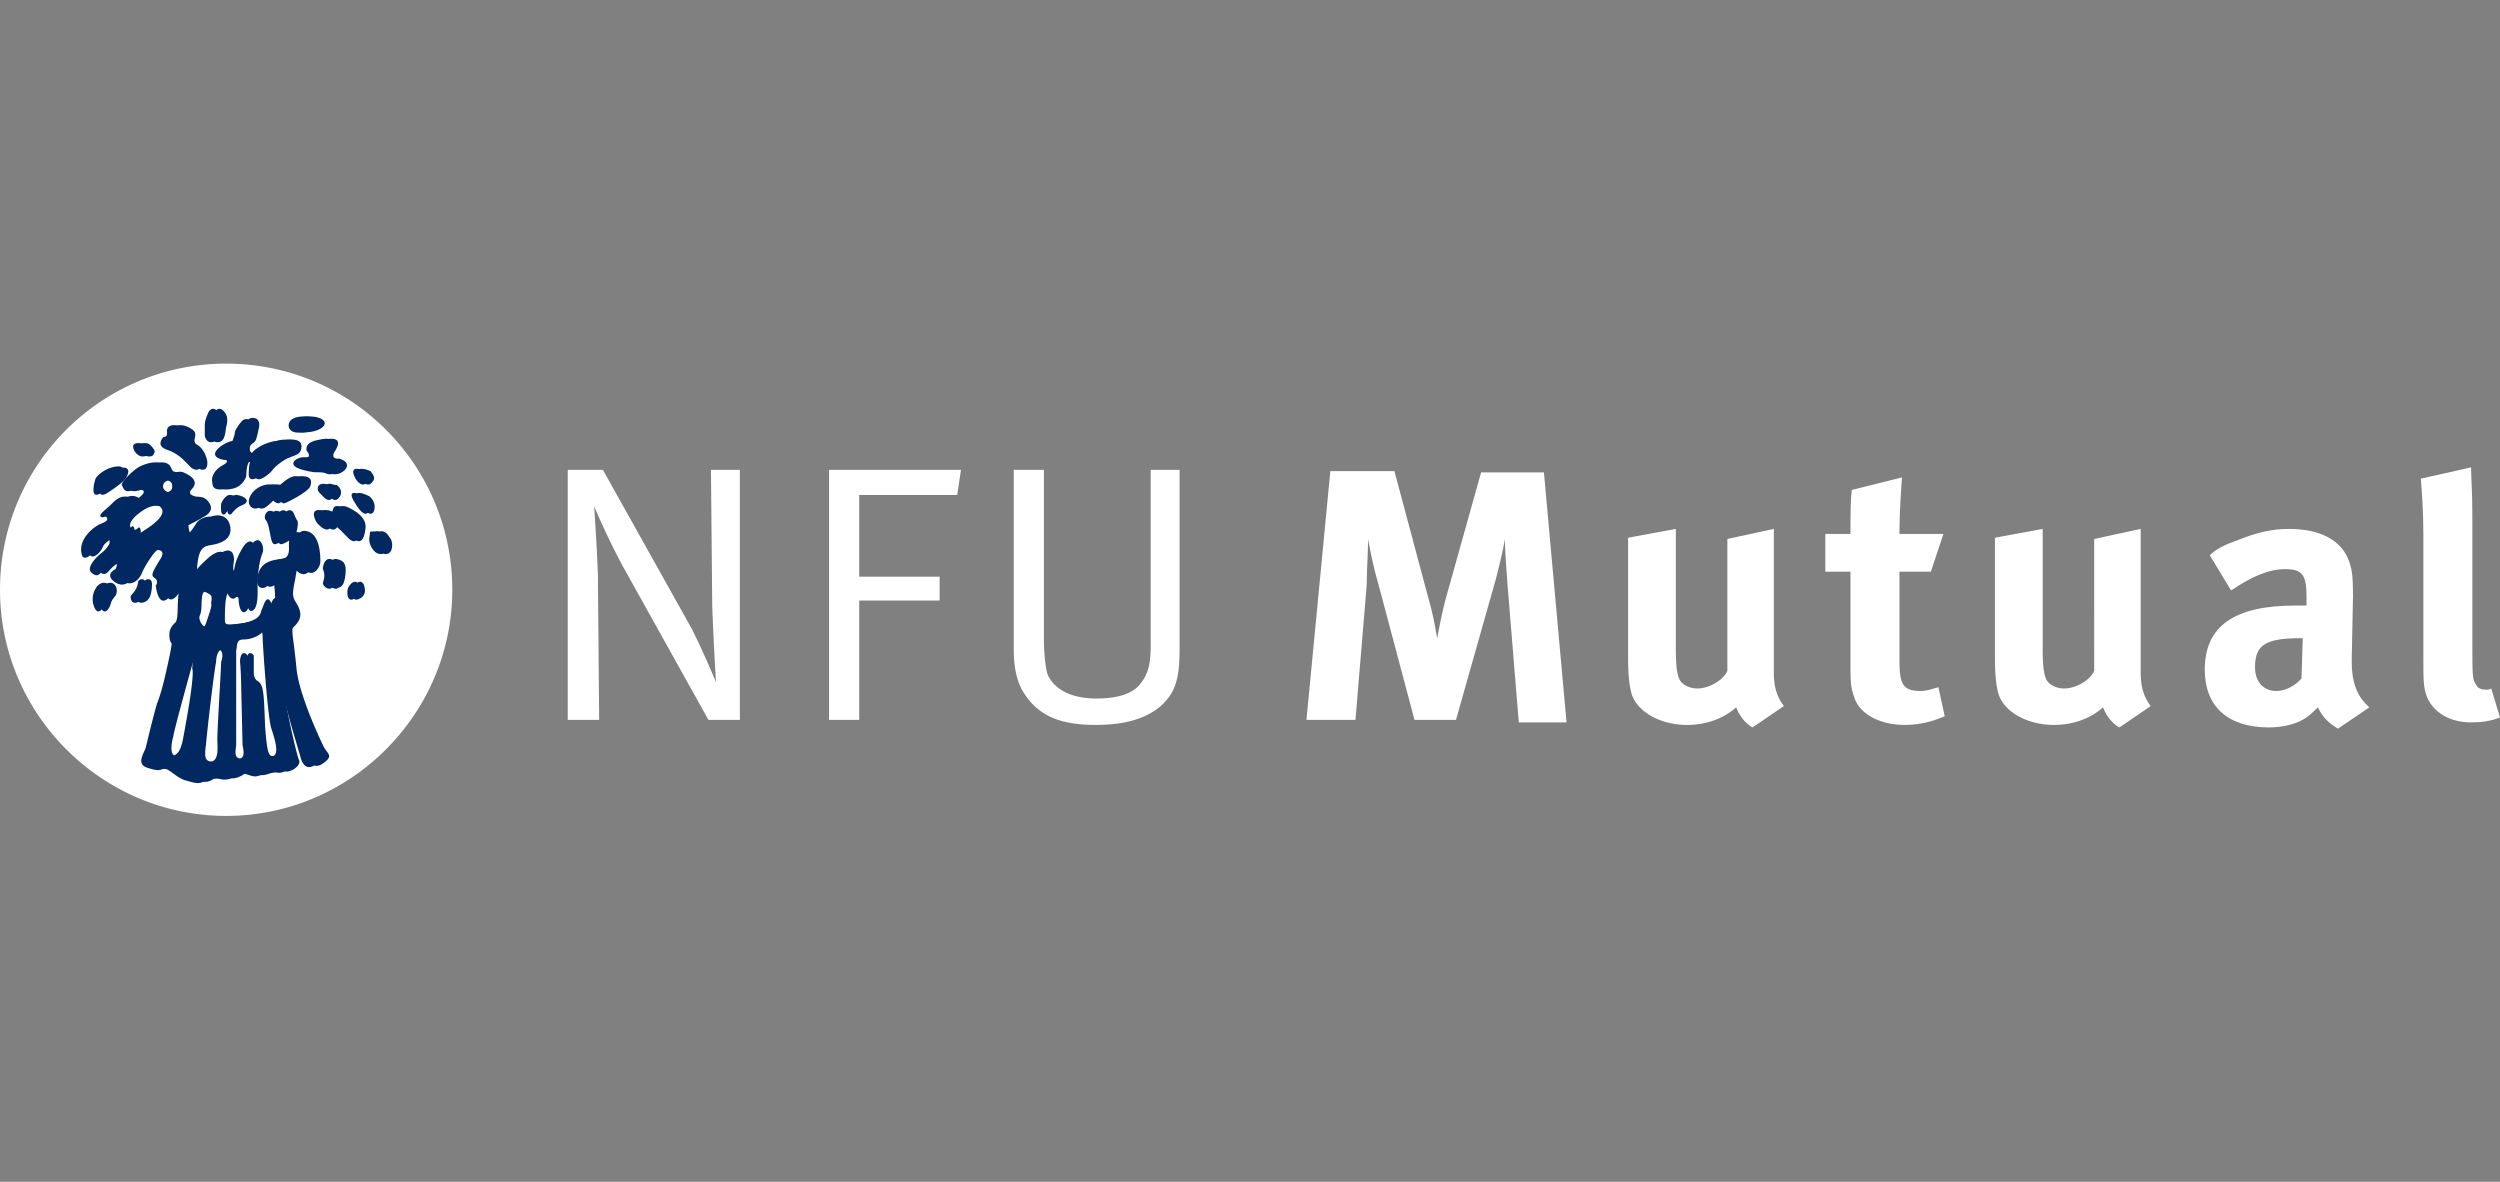 <svg xmlns="http://www.w3.org/2000/svg" width="220" height="104" fill="none">
    <rect width="100%" height="100%" fill="#808080" stroke="none"/>
    <path fill="white"
        d="M0 51.9C0 40.845 8.955 32 19.9 32c11.056 0 19.901 8.955 19.901 19.9 0 10.946-8.955 19.9-19.9 19.9C8.955 71.8 0 62.847 0 51.9m49.961-10.55h3.096l7.85 14.04a78 78 0 0 1 2.1 4.644s-.22-3.538-.331-6.744l-.111-11.94h2.543v22h-2.764l-7.518-13.488c-1.437-2.654-2.543-5.307-2.543-5.307s.221 3.096.332 5.97l.11 12.825h-2.764zm22.996-.001h11.609l-.332 2.211h-8.623v7.186h7.075v2.101h-7.075V63.35h-2.654zm16.253 0h2.653v14.815c0 1.105.11 2.543.332 3.206.442.995 1.658 2.1 4.312 2.1 1.88 0 3.206-.442 3.869-1.326.774-.995.885-1.99.885-3.427V41.349h2.542v15.7c0 2.653-.331 3.869-1.658 5.085-1.327 1.105-3.096 1.658-5.749 1.658-3.427 0-5.307-.995-6.523-3.206-.553-1.105-.663-2.432-.663-3.427zm33.499.111 2.985 11.166c.442 1.548.552 2.322.774 3.538.221-1.106.442-2.322.773-3.538l3.096-11.056h5.528l1.99 22.001h-4.201l-.995-12.161c-.111-1.659-.221-2.764-.221-3.98-.221 1.216-.443 2.1-.774 3.427l-3.538 12.493h-3.649l-3.206-12.05c-.331-1.106-.663-2.654-.884-3.87 0 1.326-.111 2.653-.111 3.98l-.995 11.94h-4.312l2.101-21.89zm47.208 8.844h-2.764v7.85c0 2.1.332 2.653 1.879 2.653.443 0 .774-.11 1.548-.331l.553 2.543a8.5 8.5 0 0 1-3.538.773c-2.211 0-3.98-.995-4.422-2.432-.221-.663-.332-.995-.332-2.543v-8.513h-2.211v-3.317h2.211c0-1.658 0-2.653.111-3.869l4.422-1.106c-.11 1.548-.221 3.317-.221 4.975h3.869zm-22.443-3.759V57.16c0 1.437.11 2.211.332 2.653.221.443.884.774 1.547.774 1.106 0 2.322-.774 2.654-1.548V47.43l4.09-.885V59.15c0 1.216.221 2.1.885 2.985l-2.764 1.88c-.774-.443-1.216-1.217-1.437-1.77-1.106.996-2.654 1.548-4.312 1.548-2.322 0-4.312-1.105-4.865-2.653-.221-.774-.331-1.658-.331-3.317V47.32zm32.282 0V57.16c0 1.437.111 2.211.332 2.653s.885.774 1.548.774c1.106 0 2.322-.774 2.653-1.548V47.43l4.091-.885V59.15c0 1.216.221 2.1.884 2.985l-2.763 1.88c-.774-.443-1.217-1.217-1.438-1.77-1.105.996-2.653 1.548-4.311 1.548-2.322 0-4.312-1.105-4.865-2.653-.221-.774-.332-1.658-.332-3.317V47.32z" />
    <path fill="white" fill-rule="evenodd"
        d="M201.426 46.545c-1.548 0-2.874.332-4.533.995-1.216.443-1.879.774-2.432 1.327l1.879 3.096c1.769-1.217 3.317-1.88 4.754-1.88 1.548 0 1.88.553 1.88 2.432v.774h-.995c-5.307 0-7.96 1.77-7.96 5.639 0 3.206 1.99 5.085 5.638 5.085 1.327 0 2.543-.331 3.317-.884.332-.221.663-.553.995-.884.442.884.884 1.326 1.769 1.88l2.764-1.88c-.885-.774-1.548-1.88-1.548-3.98v-.332l.111-5.528c0-1.769-.111-2.322-.332-2.985-.664-1.88-2.543-2.875-5.307-2.875m-2.985 12.162c0-1.99.995-2.543 3.98-2.543h.221l-.11 3.538c-.553.663-1.438 1.105-2.212 1.105-1.105 0-1.879-.774-1.879-2.1"
        clip-rule="evenodd" />
    <path fill="white"
        d="M217.568 45.44v11.166c0 2.874 0 3.206.331 3.648.111.332.553.443.885.443.11 0 .221 0 .442-.111l.774 2.543c-.774.332-1.659.442-2.543.442-1.879 0-3.317-.884-3.87-2.211-.331-.885-.331-1.327-.331-3.648V47.098c0-2.1-.111-3.427-.221-4.975l4.422-.995c0 .995.111 1.99.111 4.312" />
    <path fill="#012861"
        d="M19.9 37.59s.222-.663 0-1.106c-.22-.442-.663-.773-.995-.22 0 0-.331.663-.331 1.105v.995s.11.553.552.553c.553 0 .664-.443.774-1.327m.111 1.659c-1.327.994.221 1.216.221 1.216.442 0 .442.22-.221.552-.663.443-.884.995-.774 1.438 0 .442.221.774 1.216.553.995-.222 1.216-1.106 1.216-1.106s0-.885.221-1.216c.222-.332.664 0 .664 0s-.11.22-.11.884c-.111 1.327 1.326.11 1.547-.22.221-.333 1.106-.996 1.548-1.107.442-.22.995-.22.995-.995 0-.773-1.327-.552-1.658-.552-.332 0-1.548.331-2.101.995-.221.331-.663.22-.774 0 0-.221-.11-.443.221-.664.332-.22.332-.331.553-1.326s-.553-.995-.774-.885-.774.885-.774 1.106c0 .22-.221.774-.221.774s-.332.11-.995.553m7.849-2.543c-.552-.111-1.547-.111-1.879.331-.331.443-.11 1.216 1.106.995 1.437-.11 2.1-.995.774-1.326m.663 1.99s-.774.11-.995.442c-.221.331-.11.553 0 .663s.221.553-.221.442c-.663-.11-1.88.664-.221 1.106s1.326 0 2.1.332c.774.331 2.211-.885.664-1.327 0 0-.774.11-.443-.553.553-.774.553-1.437-.884-1.105m4.091 2.764s-1.659-.774-.885.663c.332.553.774.663.995.332.332-.332.221-.553-.11-.995m-.111 2.21s-1.88-.994-.774.664c.332.553.774 1.106 1.106.774.22-.332.22-.995-.332-1.437m-3.427-1.106c-.664 0-.553.442-.553.553 0 .11.11.22.442.553.221.22.553.552.885.11s.11-.884-.221-1.105c-.222 0-.111 0-.553-.111m-3.87 1.658s1.88-.884 2.1-1.437c.112-.331.222-.884-.773-.884-.553 0-1.327.774-1.327.774-.22.22-.774-.221-.442 0 0 0-1.105-.332-1.99.663-.774.995 0 1.658.553 1.327.553-.332.995-1.106 1.216-.664.332.332.442.332.663.221m-4.754.885c.222-.221.332-.442.885-.663.774-.332.221-.774-.442-.885-.553-.11-.885.774-.885.774-.11 1.216.332.995.442.774m-3.095-5.97s-.332-.11-.221-.553c.11-.442.11-.663-.553-.995s-1.437-.221-1.327.442c0 .553-.22.332-.332.442-.11.111-.663.774.332 1.106s1.437.885 1.99 1.437c.221.332 1.106.664.995-.442-.22-1.106-.884-1.437-.884-1.437m-4.312-.111c-.553-.11-.995 0-.664.663.443.664.885.443.995.443 0 0 .442-.332.11-.664-.11-.22-.441-.442-.441-.442m-1.99 3.096s.884-1.327-.774-.885c-.664.11-1.216.664-1.327.995-.221.222-.553 1.88.553 1.106 1.216-.774 1.548-1.216 1.548-1.216" />
    <path fill="#012861" fill-rule="evenodd"
        d="M17.8 45.55s1.105-.442.663-1.216c-.329-.575-.719-.6-1.033-.621-.109-.008-.209-.014-.294-.042-.331-.11-.552-.221-.331-.553.22-.221.884-.885-.664-1.548-.21-.084-.374-.056-.513-.032-.225.04-.387.068-.592-.41-.332-.774-1.659-.332-2.101-.11-.553.22-1.769 1.437-1.658 1.658.22.552.331.663 1.105.442.553-.11 1.106 0 .664.442s-.553.442-.885.221c-.442-.22-.884-.22-1.548.332-.218.219-.425.401-.6.556-.355.314-.58.512-.505.66.114.114.227.081.326.053.093-.027.173-.05.226.058.111.22 0 .331-.552.552-.553.222-1.99 1.327-1.659 2.654.11.663.885.22 1.217-.553.11-.332 1.437-1.327 1.216-.332 0 0-.222.442-.664.774s-1.437 1.327-.884 1.77c.46.367.614.199.908-.123q.087-.098.197-.21c.443-.442 1.438-.995.995 0 0 0-.995.443-.11 1.106.884.663 1.548-.11 1.769-.663s.995-1.77 1.326-1.99c.443-.221 1.659-.332.885.774-.663 1.105-.774 1.326-.442 1.547a.43.43 0 0 1 .11.664c0 .11.221 1.99 1.106 1.105.037-.037.089-.098.15-.17.304-.358.826-.972.734-.05a13 13 0 0 0-.06 1.09c-.014.525-.026.96-.16 1.23-.332.333-.664.664-.554 1.438.04.278.094.342.131.387.068.08.082.097-.13 1.161-.332 1.548-.664 3.096-1.106 4.201-.274.913-.699 2.656-.9 3.484l-.095.386c-.024.097-.08.22-.143.358-.222.488-.523 1.152.253 1.41.902.301 1.077.239 1.349.142l.089-.03c.238-.06.51.138.848.385.288.21.624.457 1.031.61q.224.056.407.109c.6.167.922.257 1.473-.11 0 0 .442-.22 1.216-.11.712.203 1.238-.156 1.575-.386l.083-.057c.2-.132.518-.026.836.08.212.07.425.142.601.142.166 0 .362-.062.59-.134.38-.12.847-.267 1.4-.198.553.11 1.438-.553 1.217-.995s-1.659-6.634-1.659-9.066v-1.99c0-.221.221-1.105.332.221l.011.126c.114 1.26.335 3.696.763 5.513.31 1.32.784 2.912 1.077 3.896.125.418.217.726.25.858.11.442.442 1.437 1.437.663.622-.467.478-.66.223-1.003a2.6 2.6 0 0 1-.334-.545s-2.1-4.312-2.322-6.744a64 64 0 0 0-.25-2.205c-.097-.754-.146-1.138-.081-1.333a1 1 0 0 1 .145-.168c.289-.292.832-.841.297-1.822l-.102-.176c-.355-.608-.424-.725-.12-2.145q.02-.114.036-.23c.086-.592.164-1.132.85-.544.773.663 1.326-.332 1.326-.774 0-.443 0-2.322-1.105-2.654-1.046-.313-1.004.954-.996 1.187v.03l.002.035c.009.209.047 1.07-.775 1.07-.885.11-1.77.332-1.99 1.548-.222 1.216.663 1.105.884.774.11-.332.442-.995.553-.221.11.773.11 1.326.11 1.437 0 0 0 1.216-.331.332-.352-.703-.564-.15-.747.33a4 4 0 0 1-.138.333l-.006.023c-.11.442-.269 1.086-3.31 1.304-.443 0-.553 0-.553-.443 0-.442 0-1.88.22-2.21.111-.333.443-.664.664-.222.221.553.553.553.663.442.111-.11.332-.22.332.221 0 .443.221 1.217.553.995.498-.199.457-1.567.445-1.996l-.003-.104c0-.221 0-1.88.442-2.985.221-.553-.331-1.99-1.216-.332-.482.844-.57 1.393-.622 1.717-.043.27-.061.384-.262.384-.442 0-.553-.221-.442-.885.11-.663-.111-1.658-1.438-.663 0 0-.995.884-1.105 1.105-.11.222-.774.664-.664-.22.11-.885.221-1.659 1.106-1.77.774-.11 2.1-.442 1.769-1.768s-1.99-.885-2.322-.222l-.038.057c-.447.673-1.181 1.776-1.288.165 0 0 1.105-.553 1.216-.664m-2.1-2.653c0 .22-.222.442-.664.442-.553 0-.774-.442-.664-.663 0-.221.332-.443.774-.443.596.1.567.467.556.62zM13.48 46.6q-.123.093-.213.165c-.553.443-.885.443-.885 0 0-.442-.22-.331-.22-.331s-.222.331-.554.11c-.663-.553.885-1.658 1.438-1.88.774-.331 1.548-.11 1.548-.11.788.592-.446 1.535-1.114 2.046m8.41 18.85c0-.332-.11-4.865-.11-4.865s0-1.216-.11-2.432c.11-1.106.663-.553.663-.442v1.547c0 .221.11.553.331.664.525.314.552 1.027.647 3.552l.017.428c.205 2.671.315 2.669.95 2.655l.155-.002c.663 0 .332-1.437 0-2.432-.331-.995-.774-7.518-.774-8.181 0-.664-.442-.443-.663-.221-.221.22-.885.552-1.548.552-.53 0-.566.283-.616.68q-.016.15-.047.315v8.182c0 .118-.015.246-.03.375-.056.473-.113.951.582.951.798.089.672-.603.591-1.052a2 2 0 0 1-.038-.274m-2.211-.553q0 .187.009.388c.027.814.057 1.712-.893 1.712-.85.107-.782-.501-.677-1.431l.013-.116c.11-1.216.664-6.081.885-7.187 0-.331.11-1.105.553-1.105.884-.11.442 1.105.442 1.105-.11.553-.332 5.86-.332 6.634m-2.92-.408.046-.256c.22-1.216.773-4.864.663-5.417 0 0 .221-2.874-.553-.332 0 0-1.658 5.97-1.658 6.302 0 0-.553 1.77.331 1.77.822-.104.976-.97 1.17-2.067m.82-10.316c-.222.552.773 1.658.994.663a18 18 0 0 1 .196-.78c.13-.488.213-.794.136-1.1 0 0 .11-.442 0-.663 0-.11-.884-.774-1.106.11a6 6 0 0 0-.061.772c-.013.381-.026.73-.16.998"
        clip-rule="evenodd" />
    <path fill="#012861"
        d="M25.87 45.219c-.22-.553-.663-.221-.663-.221s-.11.22-.663 0c-.553-.222-.774.442-.663.663 0 .11.22 0 .442 1.326.221 1.217.331.995 1.216.553.774-.442.663-1.658.663-1.658s-.11-.11-.331-.663m6.191 6.411s0-.33-.332-.441c-.331 0-.553.331-.663.553-.11.331-.11 1.216.442.995.664-.222.664-.774.553-1.106m-3.096-.331c0 .33.553.663.774.441.332-.11.553-.22.664-1.216.11-.995-.222-1.216-.774-1.326-.332-.111-.664.331-.664.884.11.442 0 .885 0 1.216m.774-6.191c-.11.332-.442-.221-.995-.221-.995-.11-.442.995-.221 1.216.22.221.774.774 1.105.332.332-.443.664 0 1.327.773.663.774 1.106.443 1.216-.773.11-1.217-1.769-1.88-1.769-1.88-.663-.11-.552.221-.663.553m3.206 2.212c-.11.441.332 1.436.995 1.436s.663-.995.442-1.326c-.22-.332-.442-.774-.995-.664-.442 0-.331 0-.442.553M8.734 53.068c.332 1.327.884.553.995.11.11-.441.221-.441.442-.773s.11-.995-.331-1.106c-.443-.11-.774.332-.774.332-.221.332-.443.774-.332 1.437m3.316-.553c0 .885.885.443.996.221.22-.22.332-.773.332-1.326 0-.663-.664-.442-.664-.221-.11.774-.663 1.105-.663 1.326m7.297-14.925s.22-.663 0-1.106c-.221-.442-.664-.773-.995-.22 0 0-.332.663-.332 1.105v.995s.11.553.553.553c.552 0 .663-.443.774-1.327m.11 1.658c-1.326.995.221 1.217.221 1.217.443 0 .443.22-.22.552-.664.442-.885.995-.775 1.438 0 .442.221.773 1.217.552.994-.22 1.216-1.105 1.216-1.105s0-.885.22-1.216c.222-.332.664 0 .664 0s-.11.22-.11.884c-.111 1.327 1.326.11 1.547-.221.222-.332 1.106-.995 1.548-1.106.553-.11.995-.22.995-.884 0-.774-1.327-.553-1.658-.553-.332 0-1.548.332-2.1.995-.222.332-.664.221-.775 0 0-.221-.11-.442.221-.663.332-.221.332-.332.553-1.327s-.553-.995-.774-.884-.774.884-.774 1.105-.22.774-.22.774-.332 0-.996.442m7.96-2.542c-.552-.111-1.547-.111-1.88.331-.33.443-.11 1.216 1.107.995 1.437-.11 1.99-.995.773-1.326m.664 1.99s-.774.11-.995.442c-.221.331-.11.553 0 .663s.221.553-.221.442c-.663-.11-1.88.664-.221 1.106s1.326 0 2.1.332c.774.331 2.212-.885.664-1.327 0 0-.774.11-.442-.553.442-.774.552-1.437-.885-1.105m4.09 2.764s-1.658-.774-.884.663c.331.553.774.663.995.332.22-.332.22-.553-.11-.995m-.111 2.21s-1.88-.994-.774.664c.331.553.774 1.106 1.105.774.11-.332.11-.995-.331-1.437m-3.538-1.106c-.663 0-.553.442-.553.553 0 .11.11.22.442.553.222.22.553.552.885.11s.11-.884-.221-1.105c-.11 0-.11 0-.553-.111m-3.869 1.658s1.88-.884 2.1-1.437c.11-.331.221-.884-.774-.884-.553 0-1.326.774-1.326.774-.222.22-.774-.221-.443 0 0 0-1.105-.332-1.99.663-.774.995 0 1.658.553 1.327.553-.332.995-1.106 1.216-.664.332.332.553.332.664.221m-4.755.885c.222-.221.332-.442.885-.663.774-.332.221-.774-.442-.885-.553-.11-.884.774-.884.774-.111 1.216.331.995.442.774m-3.317-6.523c.11-.442.11-.663-.553-.995s-1.437-.221-1.327.442c0 .553-.22.332-.331.442-.11.111-.664.774.331 1.106s1.438.885 1.99 1.437c.222.332 1.106.664.995-.442-.11-1.106-.773-1.437-.773-1.437s-.443-.11-.332-.553m-4.091.442c-.552-.11-.995 0-.663.663.442.664.884.443.995.443 0 0 .442-.332.11-.664-.11-.331-.442-.442-.442-.442m-1.879 2.985s.884-1.326-.774-.884c-.774.22-1.327.774-1.437.995-.11.332-.553 1.99.553 1.216 1.216-.774 1.658-1.327 1.658-1.327" />
    <path fill="#012861" fill-rule="evenodd"
        d="M17.247 45.55s1.106-.442.663-1.216c-.328-.575-.718-.6-1.033-.621-.108-.008-.208-.014-.293-.042-.332-.11-.553-.221-.332-.553.221-.221.885-.885-.663-1.548a.86.86 0 0 0-.513-.032c-.225.04-.388.068-.593-.41-.332-.774-1.658-.332-2.1-.11-.553.22-1.77 1.437-1.659 1.658.221.552.332.663 1.106.442.553-.11 1.105 0 .663.442s-.553.442-.884.221l-.044-.009c-.533-.107-.969-.194-1.615.451-.218.22-.425.402-.6.556-.356.314-.58.512-.505.66.113.114.227.082.326.053.093-.026.173-.05.226.058.111.221 0 .332-.552.553-.553.221-1.99 1.327-1.659 2.653.11.664.885.221 1.216-.553.111-.331 1.438-1.326 1.217-.331 0 0-.222.442-.664.774-.442.331-1.437 1.326-.884 1.769.46.368.614.2.908-.122q.087-.098.197-.21c.443-.442 1.438-.995.995 0 0 0-.995.442-.11 1.106.884.663 1.548-.111 1.769-.664s.995-1.769 1.326-1.99c.443-.22 1.659-.331.885.774-.664 1.106-.774 1.327-.442 1.548a.43.43 0 0 1 .11.663c0 .11.221 1.99 1.106 1.106.037-.037.089-.098.15-.17.304-.358.826-.973.734-.051a12 12 0 0 0-.06 1.09c-.014.526-.026.961-.16 1.232-.332.331-.664.663-.554 1.437.04.277.094.341.131.386.067.08.082.098-.13 1.162-.332 1.547-.664 3.095-1.106 4.2-.274.914-.699 2.656-.9 3.485l-.095.385c-.024.097-.08.22-.143.358-.222.489-.524 1.152.253 1.411.902.3 1.077.238 1.349.142l.089-.031c.238-.06.51.138.847.385.288.211.625.457 1.032.61q.224.056.407.11c.6.167.922.257 1.473-.11 0 0 .442-.221 1.216-.11.712.203 1.238-.156 1.575-.387l.083-.056c.2-.133.517-.026.836.08.212.07.424.141.601.141.166 0 .362-.062.59-.134.38-.12.847-.267 1.4-.198.553.111 1.438-.552 1.217-.995-.222-.442-1.659-6.633-1.659-9.065v-1.99c0-.221.221-1.106.332.22l.011.127c.114 1.259.335 3.695.763 5.512.31 1.32.784 2.912 1.077 3.897.125.417.216.725.25.857.11.442.442 1.437 1.437.663.622-.466.478-.66.223-1.002a2.6 2.6 0 0 1-.334-.545s-2.1-4.312-2.322-6.744c-.09-.959-.182-1.691-.25-2.236-.097-.776-.146-1.172-.081-1.302.021-.043.076-.098.145-.169.289-.292.832-.84.297-1.821l-.102-.176c-.356-.609-.424-.725-.12-2.146q.02-.114.036-.23c.085-.591.164-1.131.85-.544.773.663 1.326-.332 1.326-.774s0-2.322-1.106-2.653c-1.045-.314-1.003.954-.995 1.186v.03l.002.069c.01.294.035 1.037-.776 1.037-.884.11-1.768.331-1.99 1.547-.22 1.216.664 1.106.885.774.11-.331.442-.995.553-.22.11.773.11 1.326.11 1.436 0 0 0 1.217-.331.332-.352-.703-.564-.149-.747.33a4 4 0 0 1-.138.333l-.006.024c-.11.442-.269 1.086-3.31 1.303-.443 0-.553 0-.553-.442s0-1.88.22-2.211c.111-.332.443-.664.664-.221.221.552.553.552.663.442s.332-.221.332.221.221 1.216.553.995c.498-.2.457-1.568.444-1.997l-.002-.104c0-.22 0-1.88.442-2.985.221-.553-.331-1.99-1.216-.331-.482.844-.57 1.392-.622 1.716-.043.27-.061.384-.262.384-.442 0-.553-.22-.442-.884.11-.664-.111-1.659-1.438-.664 0 0-.995.885-1.105 1.106s-.774.663-.664-.221c.11-.885.221-1.659 1.106-1.769.774-.11 2.1-.442 1.769-1.769s-1.99-.884-2.322-.221l-.038.057c-.447.672-1.181 1.776-1.289.164.056-.055.36-.221.664-.387s.608-.332.663-.387m-2.1-2.653c0 .22-.222.442-.664.442-.553 0-.774-.442-.663-.663 0-.221.332-.443.774-.443.596.1.567.467.555.62zm-1.106 1.658c.884.663-.774 1.769-1.327 2.1-.553.443-.884.443-.884 0 0-.441-.221-.331-.221-.331s-.222.332-.553.11c-.663-.552.884-1.658 1.437-1.879.885-.221 1.548 0 1.548 0m7.297 20.896c0-.332-.11-4.865-.11-4.865s0-1.216-.111-2.432c.11-1.106.663-.553.663-.442v1.547c0 .221.11.553.332.664.524.314.551 1.027.647 3.552l.016.428c.206 2.671.316 2.669.951 2.655l.155-.002c.773 0 .331-1.437 0-2.432-.332-.995-.774-7.518-.774-8.181 0-.664-.442-.443-.664-.221-.22.22-.995.552-1.548.552-.53 0-.566.283-.615.68-.013.099-.026.205-.048.315v8.182c0 .118-.015.246-.03.375-.056.473-.113.951.583.951.797.089.672-.603.59-1.052a2 2 0 0 1-.037-.274m-2.212-.443q.001.187.01.388c.026.814.056 1.713-.894 1.713-.85.106-.781-.502-.676-1.431l.013-.117c.11-1.216.663-6.191.884-7.297 0-.331.11-1.105.553-1.105.884-.11.442 1.105.442 1.105 0 .244-.064 1.415-.137 2.723-.091 1.655-.195 3.527-.195 4.021m-2.92-.518.046-.256c.221-1.216.885-4.864.663-5.417 0 0 .222-2.874-.552-.332 0 0-1.659 5.97-1.659 6.302 0 0-.553 1.77.332 1.77.822-.104.975-.97 1.17-2.067m1.09-11.203c-.013.38-.026.73-.16.997-.331.443.664 1.548.996.553l.143-.426c.248-.73.393-1.156.299-1.343 0 0 .11-.442 0-.663-.11-.11-.995-.774-1.216.11a6 6 0 0 0-.062.772"
        clip-rule="evenodd" />
    <path fill="#012861"
        d="M25.318 45.219c-.221-.553-.663-.221-.663-.221s-.111.22-.664 0c-.553-.222-.774.442-.663.663 0 .11.221 0 .442 1.326.221 1.217.332.995 1.216.553.774-.442.664-1.658.664-1.658s0-.11-.332-.663m6.302 6.411s0-.33-.332-.441c-.332 0-.553.331-.663.553-.11.331-.11 1.216.442.995.553-.222.553-.774.553-1.106m-3.206-.331c0 .33.552.663.773.441.332-.11.553-.22.664-1.216.11-.995-.221-1.216-.774-1.326-.332-.111-.664.331-.664.884.222.442.111.885 0 1.216m.775-6.191c-.11.332-.442-.221-.995-.221-.995-.11-.443.995-.221 1.216.22.221.773.774 1.105.332.332-.443.663 0 1.437.773.664.774 1.106.443 1.217-.773.11-1.217-1.77-1.88-1.77-1.88-.773-.11-.552.221-.773.553m3.316 2.212c-.11.441.332 1.436.995 1.436s.663-.995.442-1.326c-.22-.332-.442-.774-.995-.664-.552 0-.331 0-.442.553M8.181 53.068c.332 1.327.885.553.995.11.11-.441.221-.441.442-.773.222-.332.111-.995-.331-1.106-.442-.11-.774.332-.774.332-.221.332-.442.774-.332 1.437m3.317-.553c0 .885.885.443.995.221.221-.22.332-.773.332-1.326 0-.663-.664-.442-.664-.221-.11.884-.663 1.105-.663 1.326" />
</svg>